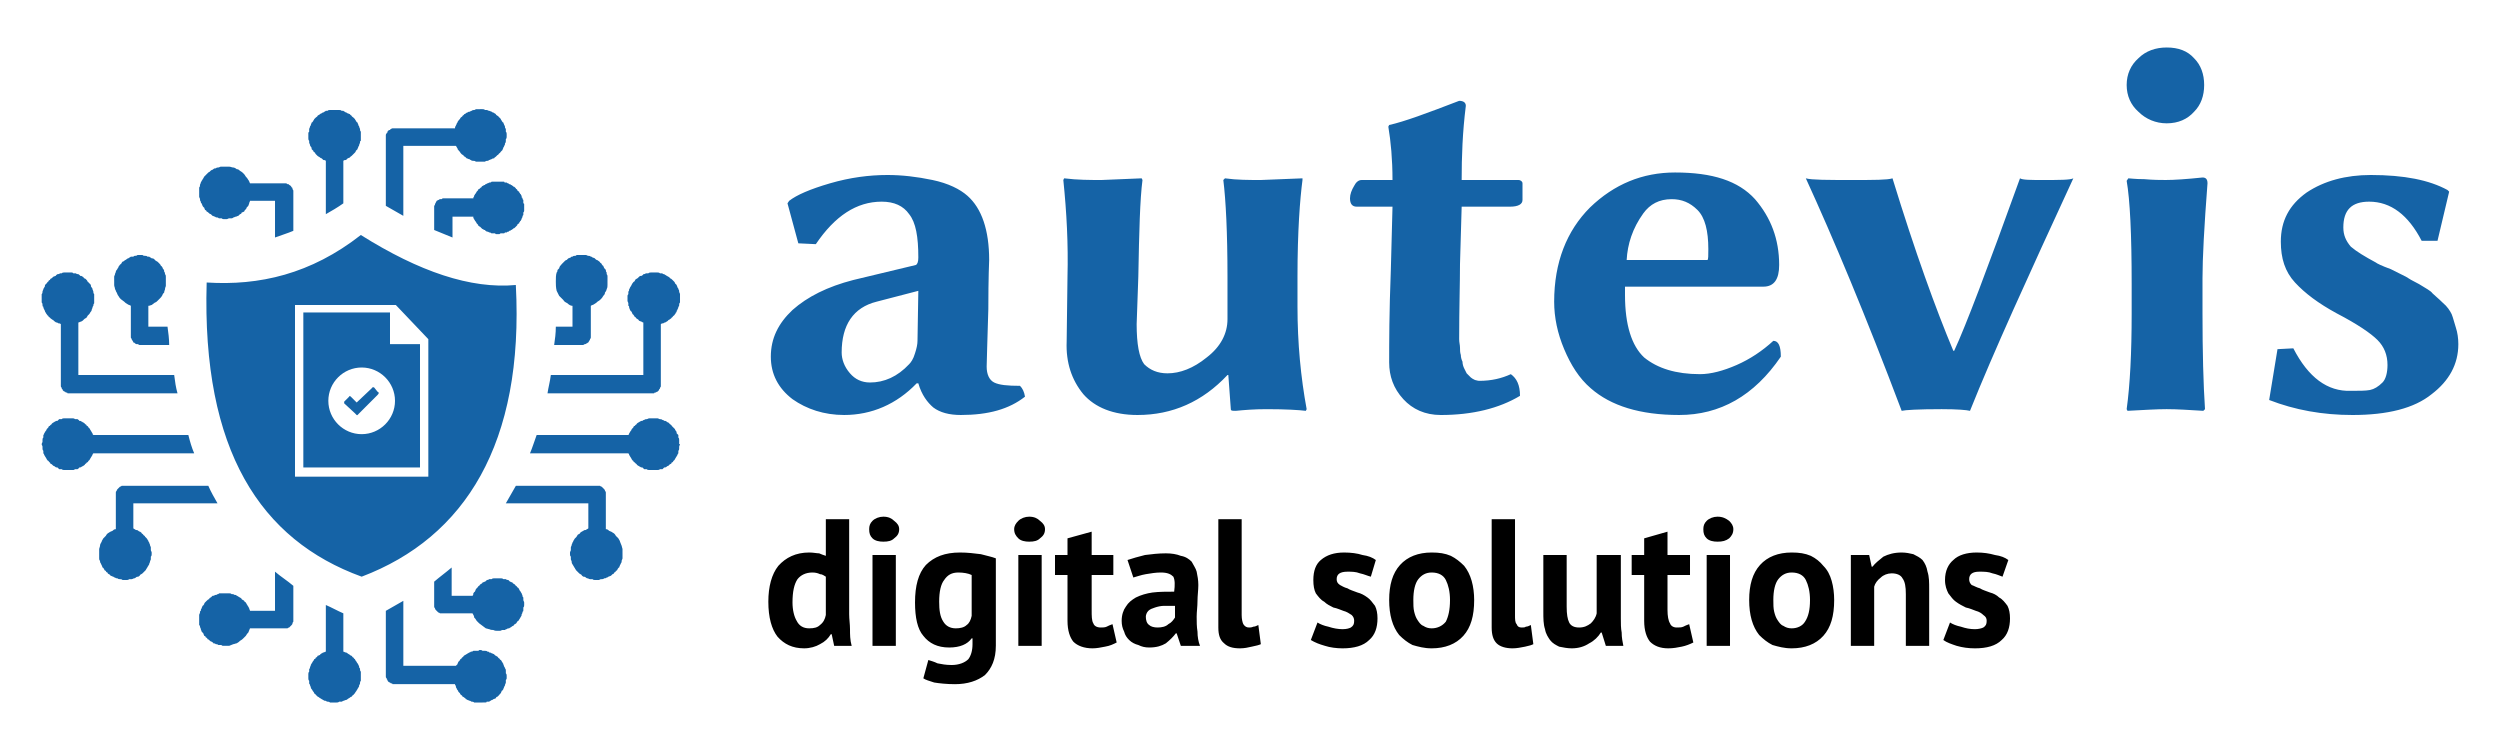 <?xml version="1.0" encoding="UTF-8"?>
<!DOCTYPE svg PUBLIC "-//W3C//DTD SVG 1.1//EN" "http://www.w3.org/Graphics/SVG/1.1/DTD/svg11.dtd">
<!-- Creator: CorelDRAW X8 -->
<svg xmlns="http://www.w3.org/2000/svg" xml:space="preserve" width="300px" height="90px" version="1.1" shape-rendering="geometricPrecision" text-rendering="geometricPrecision" image-rendering="optimizeQuality" fill-rule="evenodd" clip-rule="evenodd"
viewBox="0 0 3000 900"
 xmlns:xlink="http://www.w3.org/1999/xlink">
 <g id="Ebene_x0020_1">
  <path fill="#1563A6" fill-rule="nonzero" d="M1102 349l-50 13c-28,7 -42,28 -42,61 0,8 3,17 10,25 6,7 14,11 24,11 17,0 33,-7 47,-22 2,-2 5,-6 7,-13 2,-6 3,-11 3,-15l1 -60zm82 91c0,9 3,16 9,19 6,3 16,4 31,4 3,3 5,7 6,13 -19,15 -44,22 -77,22 -14,0 -25,-3 -33,-9 -7,-6 -14,-15 -18,-29l-2 0c-24,25 -54,38 -87,38 -24,0 -45,-7 -62,-19 -17,-13 -26,-30 -26,-51 0,-22 9,-40 26,-56 18,-16 42,-28 73,-36l75 -18c2,-1 3,-4 3,-9 0,-25 -3,-42 -11,-52 -7,-10 -18,-15 -33,-15 -30,0 -56,17 -79,51l-21 -1 -13 -48 2 -3c9,-7 25,-14 49,-21 24,-7 47,-10 69,-10 17,0 35,2 54,6 19,4 33,11 42,19 17,15 26,41 26,77 0,1 -1,21 -1,59 -1,38 -2,61 -2,69zm289 10c-30,32 -66,48 -108,48 -29,0 -51,-9 -65,-25 -14,-17 -21,-38 -20,-63l1 -78c1,-39 -1,-77 -5,-116l1 -2c16,2 31,2 45,2l48 -2 1 2c-3,23 -4,61 -5,116l-2 57c0,24 3,40 9,48 7,7 16,11 28,11 15,0 31,-6 47,-19 17,-13 25,-29 25,-46l0 -51c0,-53 -2,-92 -5,-116l2 -2c14,2 29,2 43,2l50 -2 0 2c-3,23 -6,61 -6,116l0 36c0,44 4,85 11,123l-1 2c-8,-1 -24,-2 -47,-2 -15,0 -27,1 -37,2 -4,0 -6,0 -6,-2l-3 -41 -1 0zm155 -202c-5,0 -8,-3 -8,-10 0,-5 2,-10 5,-15 2,-4 5,-7 9,-7l37 0c0,-25 -2,-46 -5,-64l1 -2c18,-4 45,-14 84,-29 5,0 8,2 8,6 -4,32 -5,61 -5,89l68 0c3,0 5,2 5,4l0 20c0,5 -5,8 -15,8l-58 0 -2 69c0,23 -1,53 -1,90 0,4 1,7 1,10 0,3 0,6 1,9 0,3 1,6 2,8 0,3 1,6 2,8 1,2 2,4 3,6 2,2 3,3 5,5 1,1 3,2 5,3 1,0 3,1 5,1 15,0 27,-3 38,-8 7,5 11,13 11,26 -25,15 -57,23 -95,23 -19,0 -34,-7 -45,-19 -12,-13 -17,-28 -17,-44 0,-23 0,-60 2,-111l2 -76 -43 0zm324 64l97 0c1,-1 1,-5 1,-13 0,-22 -4,-38 -13,-47 -9,-9 -19,-13 -31,-13 -15,0 -26,6 -34,17 -13,18 -19,37 -20,56zm176 97c6,0 9,6 9,19 -32,47 -73,70 -122,70 -47,0 -82,-11 -106,-32 -14,-12 -24,-28 -32,-47 -8,-19 -12,-38 -12,-57 0,-47 15,-85 43,-113 29,-28 63,-42 102,-42 45,0 76,10 96,32 19,22 29,48 29,79 0,17 -6,26 -19,26l-166 0 0 10c0,36 8,61 23,75 16,13 38,20 67,20 13,0 28,-4 44,-11 16,-7 31,-17 44,-29zm154 84c-43,-114 -82,-207 -115,-279 7,2 26,2 56,2 26,0 42,0 48,-2 27,88 52,157 73,207l1 0c14,-30 40,-99 79,-207 3,2 13,2 27,2 21,0 33,0 37,-2 -54,117 -96,209 -124,279 -4,-1 -15,-2 -34,-2 -28,0 -44,1 -48,2zm284 -359c-9,-8 -14,-19 -14,-32 0,-13 5,-24 14,-32 9,-9 21,-13 34,-13 14,0 25,4 33,13 8,8 12,19 12,32 0,13 -4,24 -12,32 -8,9 -19,14 -33,14 -13,0 -25,-5 -34,-14zm-8 207c0,-60 -2,-101 -6,-124l2 -3c2,0 8,1 19,1 11,1 20,1 26,1 10,0 25,-1 44,-3 4,0 6,2 6,7 -4,52 -6,90 -6,114l0 42c0,46 1,85 3,115l-2 2c-17,-1 -31,-2 -44,-2 -12,0 -28,1 -47,2l-1 -2c4,-29 6,-67 6,-115l0 -35zm175 78l19 -1c18,35 41,52 69,51 10,0 18,0 23,-1 5,-1 10,-4 15,-9 4,-4 6,-12 6,-21 0,-12 -4,-22 -12,-30 -8,-8 -24,-19 -49,-32 -22,-12 -38,-24 -50,-37 -12,-13 -17,-29 -17,-49 0,-25 10,-44 31,-59 21,-14 47,-21 77,-21 40,0 70,6 92,18l2 2 -14 59 -19 0c-16,-31 -37,-47 -63,-47 -21,0 -31,10 -31,31 0,9 3,16 9,23 7,6 17,12 30,19 1,1 7,4 18,8 10,5 16,8 18,9 3,2 8,5 16,9 8,5 14,8 16,11 3,3 7,6 12,11 6,5 9,10 11,14 2,5 3,10 5,16 2,6 3,13 3,20 0,24 -11,44 -32,60 -21,17 -53,25 -95,25 -36,0 -69,-6 -100,-18l10 -61z"/>
  <path fill="black" fill-rule="nonzero" d="M1019 737c0,6 1,12 1,18 0,6 0,13 2,20l-21 0 -3 -14 -1 0c-3,5 -7,9 -13,12 -5,3 -12,5 -19,5 -14,0 -24,-5 -32,-14 -7,-9 -11,-23 -11,-42 0,-18 4,-33 12,-43 9,-10 21,-16 37,-16 5,0 9,1 12,1 2,1 5,2 8,3l0 -44 28 0 0 114zm-48 17c6,0 10,-1 13,-4 4,-3 6,-7 7,-12l0 -46c-2,-1 -4,-3 -7,-3 -2,-1 -5,-2 -9,-2 -8,0 -14,3 -18,8 -4,6 -6,15 -6,28 0,9 2,17 5,22 3,6 8,9 15,9zm76 -88l28 0 0 109 -28 0 0 -109zm-4 -31c0,-4 1,-7 4,-10 3,-3 8,-5 13,-5 6,0 10,2 13,5 4,3 6,6 6,10 0,5 -2,8 -6,11 -3,3 -7,4 -13,4 -5,0 -10,-1 -13,-4 -3,-3 -4,-6 -4,-11zm152 140c0,16 -5,27 -13,35 -9,7 -21,11 -36,11 -10,0 -19,-1 -25,-2 -6,-2 -10,-3 -13,-5l6 -22c3,1 7,2 11,4 5,1 10,2 17,2 9,0 16,-3 20,-7 3,-4 5,-10 5,-18l0 -7 -1 0c-5,7 -14,11 -27,11 -14,0 -24,-5 -31,-14 -7,-8 -10,-22 -10,-40 0,-20 4,-35 13,-45 10,-10 23,-15 41,-15 9,0 17,1 25,2 7,2 13,3 18,5l0 105zm-48 -21c5,0 10,-1 13,-4 3,-2 5,-6 6,-11l0 -49c-4,-2 -10,-3 -16,-3 -8,0 -13,3 -17,9 -4,5 -6,14 -6,26 0,10 1,18 5,24 3,5 8,8 15,8zm75 -88l28 0 0 109 -28 0 0 -109zm-5 -31c0,-4 2,-7 5,-10 3,-3 8,-5 13,-5 6,0 10,2 13,5 4,3 6,6 6,10 0,5 -2,8 -6,11 -3,3 -7,4 -13,4 -5,0 -10,-1 -13,-4 -3,-3 -5,-6 -5,-11zm49 31l15 0 0 -20 29 -8 0 28 26 0 0 24 -26 0 0 42c0,7 0,13 2,16 1,3 4,5 9,5 2,0 5,0 7,-1 2,-1 4,-2 7,-3l5 22c-4,2 -8,4 -14,5 -5,1 -10,2 -15,2 -10,0 -18,-3 -23,-8 -4,-5 -7,-13 -7,-25l0 -55 -15 0 0 -24zm87 6c6,-2 13,-4 21,-6 8,-1 16,-2 25,-2 7,0 13,1 18,3 6,1 10,4 13,7 2,4 5,8 6,12 1,5 2,10 2,16 0,6 -1,13 -1,19 0,7 -1,13 -1,19 0,6 0,12 1,18 0,6 1,12 3,17l-23 0 -5 -15 -1 0c-3,4 -7,8 -12,12 -5,3 -11,5 -20,5 -5,0 -9,-1 -13,-3 -4,-1 -8,-3 -11,-6 -3,-3 -5,-6 -6,-10 -2,-4 -3,-8 -3,-13 0,-7 2,-13 5,-17 3,-5 7,-8 12,-11 6,-3 13,-5 20,-6 8,-1 17,-1 26,-1 1,-8 1,-14 -1,-18 -3,-3 -7,-5 -15,-5 -6,0 -12,1 -18,2 -6,1 -11,3 -15,4l-7 -21zm36 81c5,0 10,-1 13,-4 4,-2 6,-5 8,-8l0 -14c-5,0 -9,0 -13,0 -4,0 -8,1 -11,2 -3,1 -6,2 -8,4 -2,2 -3,5 -3,7 0,4 1,8 4,10 2,2 6,3 10,3zm101 -15c0,5 1,9 2,11 2,3 4,4 7,4 1,0 3,0 5,-1 2,0 4,-1 6,-2l3 23c-2,1 -6,2 -11,3 -4,1 -9,2 -14,2 -9,0 -15,-2 -19,-6 -5,-4 -7,-10 -7,-19l0 -130 28 0 0 115zm135 7c0,-3 -1,-5 -3,-7 -3,-2 -6,-4 -10,-5 -3,-1 -7,-3 -12,-4 -4,-2 -8,-4 -11,-7 -4,-2 -7,-6 -10,-10 -2,-4 -3,-9 -3,-16 0,-11 3,-19 9,-24 7,-6 16,-9 28,-9 8,0 16,1 22,3 7,1 12,3 16,6l-6 20c-4,-1 -8,-3 -13,-4 -5,-2 -10,-2 -15,-2 -9,0 -13,3 -13,9 0,3 1,5 4,7 2,1 5,3 9,4 3,2 7,3 12,5 4,1 8,3 12,6 3,2 6,6 9,10 2,4 3,9 3,15 0,11 -3,20 -10,26 -7,7 -18,10 -32,10 -7,0 -15,-1 -21,-3 -7,-2 -12,-4 -17,-7l8 -21c3,2 8,4 13,5 6,2 12,3 17,3 5,0 8,-1 10,-2 3,-2 4,-4 4,-8zm42 -25c0,-18 4,-32 13,-42 9,-10 22,-15 38,-15 9,0 16,1 23,4 6,3 11,7 16,12 4,5 7,11 9,18 2,7 3,15 3,23 0,19 -4,33 -13,43 -9,10 -22,15 -38,15 -9,0 -16,-2 -23,-4 -6,-3 -11,-7 -16,-12 -4,-5 -7,-11 -9,-18 -2,-7 -3,-15 -3,-24zm29 0c0,5 0,10 1,14 1,4 2,7 4,10 2,3 4,6 7,7 3,2 6,3 10,3 7,0 13,-3 17,-8 3,-6 5,-14 5,-26 0,-10 -2,-18 -5,-24 -3,-6 -9,-9 -17,-9 -7,0 -12,3 -16,8 -4,5 -6,14 -6,25zm122 18c0,5 0,9 2,11 1,3 3,4 6,4 2,0 4,0 5,-1 2,0 4,-1 6,-2l3 23c-2,1 -5,2 -10,3 -5,1 -10,2 -15,2 -8,0 -15,-2 -19,-6 -4,-4 -6,-10 -6,-19l0 -130 28 0 0 115zm62 -72l0 62c0,9 1,15 3,19 2,4 6,6 12,6 6,0 10,-2 14,-5 3,-3 6,-7 7,-12l0 -70 29 0 0 76c0,6 0,12 1,17 0,6 1,11 2,16l-21 0 -5 -16 -1 0c-3,5 -8,10 -14,13 -6,4 -13,6 -21,6 -5,0 -10,-1 -15,-2 -4,-2 -8,-4 -11,-8 -2,-3 -5,-7 -6,-13 -2,-6 -2,-13 -2,-21l0 -68 28 0zm78 0l15 0 0 -20 28 -8 0 28 27 0 0 24 -27 0 0 42c0,7 1,13 3,16 1,3 4,5 8,5 3,0 6,0 8,-1 2,-1 4,-2 7,-3l5 22c-4,2 -9,4 -14,5 -5,1 -10,2 -16,2 -10,0 -17,-3 -22,-8 -4,-5 -7,-13 -7,-25l0 -55 -15 0 0 -24zm90 0l28 0 0 109 -28 0 0 -109zm-4 -31c0,-4 1,-7 4,-10 3,-3 8,-5 13,-5 6,0 10,2 14,5 3,3 5,6 5,10 0,5 -2,8 -5,11 -4,3 -8,4 -14,4 -5,0 -10,-1 -13,-4 -3,-3 -4,-6 -4,-11zm55 85c0,-18 4,-32 13,-42 9,-10 22,-15 38,-15 9,0 16,1 23,4 6,3 11,7 15,12 5,5 8,11 10,18 2,7 3,15 3,23 0,19 -4,33 -13,43 -9,10 -22,15 -38,15 -9,0 -16,-2 -23,-4 -6,-3 -11,-7 -16,-12 -4,-5 -7,-11 -9,-18 -2,-7 -3,-15 -3,-24zm29 0c0,5 0,10 1,14 1,4 2,7 4,10 2,3 4,6 7,7 3,2 6,3 10,3 7,0 13,-3 16,-8 4,-6 6,-14 6,-26 0,-10 -2,-18 -5,-24 -3,-6 -9,-9 -17,-9 -7,0 -12,3 -16,8 -4,5 -6,14 -6,25zm159 55l0 -62c0,-9 -1,-15 -4,-19 -2,-4 -7,-6 -13,-6 -5,0 -10,2 -13,5 -4,3 -7,7 -8,11l0 71 -28 0 0 -109 22 0 3 14 1 0c3,-4 8,-8 13,-12 6,-3 13,-5 22,-5 5,0 10,1 14,2 4,2 8,4 11,7 3,4 5,8 6,14 2,6 2,13 2,21l0 68 -28 0zm97 -30c0,-3 -1,-5 -4,-7 -2,-2 -5,-4 -9,-5 -3,-1 -7,-3 -12,-4 -4,-2 -8,-4 -12,-7 -3,-2 -6,-6 -9,-10 -2,-4 -4,-9 -4,-16 0,-11 4,-19 10,-24 6,-6 16,-9 28,-9 8,0 15,1 22,3 7,1 12,3 16,6l-7 20c-3,-1 -7,-3 -12,-4 -5,-2 -10,-2 -16,-2 -8,0 -12,3 -12,9 0,3 1,5 3,7 3,1 6,3 10,4 3,2 7,3 12,5 4,1 8,3 11,6 4,2 7,6 10,10 2,4 3,9 3,15 0,11 -3,20 -10,26 -7,7 -18,10 -32,10 -8,0 -15,-1 -22,-3 -6,-2 -12,-4 -16,-7l8 -21c3,2 8,4 13,5 6,2 11,3 17,3 4,0 8,-1 10,-2 3,-2 4,-4 4,-8z"/>
  <path fill="#1563A6" d="M433 282c70,44 132,65 186,60 10,190 -61,303 -185,350 -121,-44 -192,-151 -186,-353 63,4 125,-10 185,-57l0 0zm-79 253l0 -169 121 0 39 41 0 128 0 22 0 15 0 0 -160 0 0 -15 0 -22zm150 0l0 -122 -36 0 0 -38 -104 0 0 160 0 22 0 4 140 0 0 0 0 -4 0 -22zm-70 -94c22,0 40,18 40,40 0,22 -18,40 -40,40 -22,0 -40,-18 -40,-40 0,-22 18,-40 40,-40zm-13 35l7 7 18 -17c1,-1 1,-2 3,-1l4 5c2,1 2,2 0,4l-22 22c-3,3 -2,3 -5,0l-13 -12c0,-1 0,-2 0,-2l6 -6c0,-1 1,-1 2,0l0 0zm158 367l-5 0 0 0c-1,0 -2,0 -3,0 -1,0 -2,0 -2,0 -1,-1 -2,-1 -3,-1 -1,0 -1,-1 -2,-1 -1,0 -2,-1 -3,-1 0,0 -1,-1 -2,-1 0,-1 -1,-1 -2,-2 0,0 -1,-1 -2,-1 0,-1 -1,-2 -2,-2 0,-1 -1,-1 -1,-2 -1,-1 -1,-1 -2,-2 0,-1 -1,-2 -1,-2 -1,-1 -1,-2 -1,-2 -1,-1 -1,-2 -1,-3 -1,-1 -1,-1 -1,-2l-73 0c0,0 -1,0 -2,0 0,-1 -1,-1 -2,-1 0,0 -1,-1 -1,-1 -1,0 -2,-1 -2,-1 -1,-1 -1,-1 -1,-2 -1,-1 -1,-1 -1,-2 -1,-1 -1,-1 -1,-2 0,-1 0,-1 0,-2l0 -77c7,-4 14,-8 21,-12l0 78 63 0c1,-1 1,-1 2,-2 0,-1 1,-2 1,-3 1,0 1,-1 2,-2 0,-1 1,-1 2,-2 0,-1 1,-1 2,-2 0,-1 1,-1 2,-2 1,0 1,-1 2,-1 1,-1 2,-1 3,-2 1,0 1,0 2,-1 1,0 2,0 3,-1 1,0 2,0 3,0 1,0 2,0 3,0 1,-1 1,-1 2,-1 1,0 2,0 3,1 1,0 2,0 3,0 1,0 2,0 3,1 1,0 2,0 2,1 1,0 2,0 3,1 1,0 2,1 3,1 0,1 1,1 2,2 1,0 1,1 2,1 1,1 1,2 2,2 1,1 1,2 2,2 1,1 1,2 2,3 0,1 1,1 1,2 0,1 1,2 1,3 1,1 1,2 1,2 1,1 1,2 1,3 0,1 0,2 0,3 1,1 1,2 1,3 0,1 0,2 0,3 0,0 0,1 -1,2 0,1 0,2 0,3 0,1 -1,2 -1,3 0,1 -1,2 -1,2 0,1 -1,2 -1,3 -1,1 -1,2 -2,2 0,1 -1,2 -1,3 -1,0 -1,1 -2,2 -1,1 -1,1 -2,2 -1,0 -2,1 -2,2 -1,0 -2,1 -3,1 -1,1 -1,1 -2,1 -1,1 -2,1 -3,2 -1,0 -2,0 -3,0 0,1 -1,1 -2,1 -1,0 -2,0 -3,0l0 0zm-58 -594l0 27c7,3 15,6 22,9l0 -25 25 0c0,0 0,1 0,2 1,0 1,1 1,1 0,1 1,1 1,2 0,0 1,1 1,1 0,1 1,1 1,2 0,0 1,1 1,1 1,1 1,1 1,2 1,0 1,1 2,1 0,0 1,1 1,1 1,1 1,1 1,1 1,1 1,1 2,1 0,1 1,1 2,1 0,1 1,1 1,1 1,1 1,1 2,1 0,0 1,0 2,1 0,0 1,0 1,0 1,0 1,1 2,1 1,0 1,0 2,0 0,0 1,0 2,0 0,0 1,1 1,1 1,0 2,0 2,0 1,0 2,0 2,0 1,0 1,-1 2,-1 1,0 1,0 2,0 0,0 1,0 2,0 0,0 1,-1 1,-1 1,0 2,0 2,0 1,-1 1,-1 2,-1 0,0 1,0 1,-1 1,0 2,0 2,-1 1,0 1,0 2,-1 0,0 1,0 1,-1 1,0 1,0 2,-1 0,0 1,-1 1,-1 0,0 1,-1 1,-1 1,-1 1,-1 1,-2 1,0 1,-1 2,-1 0,-1 0,-1 1,-2 0,0 0,-1 1,-1 0,-1 0,-1 1,-2 0,0 0,-1 0,-1 1,-1 1,-2 1,-2 0,-1 0,-1 1,-2 0,0 0,-1 0,-2 0,0 0,-1 0,-1 1,-1 1,-2 1,-2 0,-1 0,-1 0,-2 0,-1 0,-1 0,-2 0,-1 0,-1 0,-2 0,0 0,-1 0,-2 0,0 0,-1 -1,-1 0,-1 0,-2 0,-2 0,-1 0,-1 0,-2 -1,-1 -1,-1 -1,-2 0,0 0,-1 -1,-1 0,-1 0,-2 0,-2 -1,-1 -1,-1 -1,-2 -1,0 -1,-1 -1,-1 -1,-1 -1,-1 -1,-2 -1,0 -1,-1 -2,-1 0,-1 0,-1 -1,-2 0,0 -1,0 -1,-1 0,0 -1,-1 -1,-1 -1,-1 -1,-1 -2,-1 0,-1 -1,-1 -1,-1 -1,-1 -1,-1 -2,-1 0,-1 -1,-1 -2,-1 0,0 -1,-1 -1,-1 -1,0 -1,0 -2,-1 0,0 -1,0 -2,0 0,0 -1,0 -1,-1 -1,0 -2,0 -2,0 -1,0 -1,0 -2,0 -1,0 -1,0 -2,0 0,0 -1,0 -2,0 0,0 -1,0 -2,0 0,0 -1,0 -1,0 -1,0 -2,0 -2,0 -1,0 -1,0 -2,0 -1,1 -1,1 -2,1 0,0 -1,0 -1,0 -1,1 -2,1 -2,1 -1,0 -1,1 -2,1 0,0 -1,0 -1,1 -1,0 -2,0 -2,1 -1,0 -1,0 -2,1 0,0 0,1 -1,1 0,0 -1,1 -1,1 -1,1 -1,1 -2,1 0,1 0,1 -1,2 0,0 -1,1 -1,1 0,1 -1,1 -1,2 0,0 -1,1 -1,1 0,1 -1,1 -1,2 0,0 0,1 -1,2 0,0 0,1 0,1l-36 0c-1,0 -1,0 -2,1 -1,0 -1,0 -2,0 -1,0 -1,1 -2,1 -1,0 -1,1 -2,1 0,1 -1,1 -1,2 0,1 -1,1 -1,2 0,1 0,1 -1,2 0,1 0,1 0,2l0 0zm-471 109c0,-1 0,-1 0,-2 0,-1 0,-2 0,-3 1,-1 1,-2 1,-3 0,-1 1,-2 1,-3 0,-1 1,-1 1,-2 1,-1 1,-2 1,-3 1,-1 1,-1 2,-2 1,-1 1,-2 2,-2 0,-1 1,-2 2,-2 0,-1 1,-2 2,-2 1,-1 1,-1 2,-2 1,0 2,-1 3,-1 0,-1 1,-1 2,-2 1,0 2,0 3,-1 1,0 1,0 2,0 1,-1 2,-1 3,-1 1,0 2,0 3,0 1,0 2,0 3,0 1,0 2,0 3,0 1,0 1,0 2,1 1,0 2,0 3,0 1,1 2,1 3,1 1,1 2,1 2,2 1,0 2,0 3,1 1,0 1,1 2,2 1,0 2,1 2,1 1,1 2,2 2,3 1,0 1,1 2,2 1,0 1,1 2,2 0,1 0,2 1,3 0,0 1,1 1,2 0,1 1,2 1,3 0,1 0,2 1,3 0,0 0,1 0,2 0,1 0,2 0,3 0,1 0,2 0,3 0,1 0,2 0,3 -1,1 -1,2 -1,3 0,0 -1,1 -1,2 0,1 -1,2 -1,3 0,1 -1,2 -1,2 -1,1 -1,2 -2,3 0,0 -1,1 -2,2 0,1 -1,1 -1,2 -1,1 -2,1 -3,2 0,0 -1,1 -2,2 -1,0 -1,1 -2,1 -1,0 -2,1 -3,1l0 63 115 0c1,8 2,15 4,22l-130 0c0,0 -1,0 -2,0 0,-1 -1,-1 -2,-1 0,0 -1,-1 -1,-1 -1,0 -2,-1 -2,-1 -1,-1 -1,-1 -1,-2 -1,0 -1,-1 -1,-2 -1,0 -1,-1 -1,-2 0,0 0,-1 0,-2l0 -72c-1,-1 -2,-1 -3,-1 0,0 -1,-1 -2,-1 -1,0 -2,-1 -2,-1 -1,-1 -2,-1 -2,-2 -1,0 -2,-1 -2,-1 -1,-1 -2,-1 -2,-2 -1,0 -2,-1 -2,-2 -1,0 -1,-1 -2,-2 0,0 -1,-1 -1,-2 -1,0 -1,-1 -1,-2 -1,-1 -1,-1 -1,-2 -1,-1 -1,-2 -1,-3 -1,0 -1,-1 -1,-2 0,-1 0,-2 -1,-3 0,0 0,-1 0,-2 0,-1 0,-2 0,-3zm87 -21c0,0 0,-1 0,-2 0,-1 0,-2 0,-3 0,-1 1,-2 1,-3 0,-1 1,-2 1,-3 0,-1 1,-2 1,-2 1,-1 1,-2 2,-3 0,-1 1,-2 1,-2 1,-1 1,-2 2,-2 1,-1 1,-2 2,-3 1,0 2,-1 2,-1 1,-1 2,-1 3,-2 0,0 1,-1 2,-1 1,-1 2,-1 3,-2 1,0 2,0 3,0 1,-1 1,-1 2,-1 1,0 2,0 3,-1 1,0 2,0 3,0 1,0 2,0 3,0 1,1 2,1 3,1 1,0 2,0 3,1 1,0 1,0 2,0 1,1 2,1 3,2 1,0 2,0 3,1 0,0 1,1 2,2 1,0 1,1 2,1 1,1 2,2 2,2 1,1 2,2 2,3 1,0 1,1 2,2 0,1 1,2 1,2 1,1 1,2 1,3 1,1 1,2 1,3 1,1 1,2 1,3 0,3 0,7 0,11 0,1 -1,2 -1,4 0,1 -1,2 -1,4 -1,1 -2,2 -2,3 -1,2 -2,3 -3,4 -1,1 -2,2 -3,3 -1,1 -2,2 -3,2 -1,1 -3,2 -4,3 -1,0 -2,1 -4,1l0 25 23 0c1,7 2,15 2,22l-35 0c-1,0 -2,0 -2,-1 -1,0 -2,0 -2,0 -1,0 -2,-1 -2,-1 -1,-1 -1,-1 -2,-1 0,-1 -1,-2 -1,-2 0,-1 -1,-1 -1,-2 0,-1 -1,-1 -1,-2 0,-1 0,-1 0,-2l0 -36c-1,-1 -3,-1 -4,-2 -2,-1 -3,-2 -4,-3 -1,-1 -3,-2 -4,-3 -1,-1 -2,-2 -3,-4 -1,-1 -1,-2 -2,-4 -1,-1 -1,-3 -2,-4 0,-2 -1,-3 -1,-5 0,-1 0,-3 0,-5l0 0zm-87 196c0,-1 1,-2 1,-3 0,-1 0,-2 0,-2 0,-1 0,-2 1,-3 0,-1 0,-2 0,-3 1,-1 1,-1 1,-2 1,-1 1,-2 2,-3 0,0 1,-1 1,-2 1,-1 1,-1 2,-2 0,-1 1,-2 2,-2 0,-1 1,-1 2,-2 0,-1 1,-1 2,-2 1,0 1,-1 2,-1 1,-1 2,-1 3,-1 1,-1 1,-1 2,-2 1,0 2,0 3,0 1,-1 2,-1 3,-1 0,0 1,0 2,0 1,0 2,0 3,0 1,0 2,0 3,0 1,0 2,0 2,0 1,0 2,0 3,1 1,0 2,0 3,0 1,1 2,1 2,2 1,0 2,0 3,1 1,0 1,1 2,1 1,1 2,1 2,2 1,0 2,1 2,2 1,0 2,1 2,2 1,0 1,1 2,2 0,1 1,1 1,2 1,1 1,2 2,3 0,1 0,1 1,2l114 0c2,8 4,15 7,22l-121 0c-1,1 -1,1 -1,2 -1,1 -1,2 -2,3 0,1 -1,1 -1,2 -1,1 -1,2 -2,2 0,1 -1,2 -2,2 0,1 -1,1 -2,2 0,1 -1,1 -2,2 -1,0 -1,1 -2,1 -1,1 -2,1 -3,1 0,1 -1,1 -2,2 -1,0 -2,0 -3,0 -1,1 -2,1 -2,1 -1,0 -2,0 -3,0 -1,0 -2,0 -3,0 -1,0 -2,0 -3,0 -1,0 -2,0 -2,0 -1,0 -2,0 -3,-1 -1,0 -2,0 -3,0 -1,-1 -1,-1 -2,-2 -1,0 -2,0 -3,-1 0,0 -1,-1 -2,-1 -1,-1 -1,-1 -2,-2 -1,0 -2,-1 -2,-2 -1,0 -1,-1 -2,-2 -1,0 -1,-1 -2,-2 0,-1 -1,-1 -1,-2 -1,-1 -1,-2 -2,-3 0,-1 0,-1 -1,-2 0,-1 0,-2 0,-3 -1,-1 -1,-2 -1,-3 0,0 0,-1 0,-2 0,-1 -1,-2 -1,-3zm69 131c0,-1 0,-3 0,-5 0,-1 1,-3 1,-4 0,-2 1,-3 2,-5 0,-1 1,-2 2,-4 1,-1 2,-2 3,-3 1,-2 2,-3 4,-4 1,-1 2,-1 4,-2 1,-1 2,-2 4,-2l0 -42c0,0 0,-1 0,-2 0,-1 0,-1 1,-2 0,0 0,-1 1,-2 0,0 1,-1 1,-1 1,-1 1,-1 2,-2 0,0 1,0 2,-1 0,0 1,0 2,0 0,0 1,0 2,0l100 0c3,7 7,14 11,21l-101 0 0 30c1,1 2,1 3,2 1,0 2,0 3,1 0,0 1,1 2,1 1,1 2,1 2,2 1,1 2,1 2,2 1,1 2,1 2,2 1,1 2,2 2,2 1,1 1,2 2,3 0,1 1,2 1,2 0,1 1,2 1,3 0,1 1,2 1,3 0,1 0,2 0,3 0,1 1,2 1,3 0,1 0,2 0,2 0,1 0,2 -1,3 0,1 0,2 0,3 0,1 -1,2 -1,3 0,1 -1,2 -1,3 0,1 -1,1 -1,2 -1,1 -1,2 -2,3 0,1 -1,1 -1,2 -1,1 -2,2 -2,2 -1,1 -2,2 -2,2 -1,1 -2,1 -3,2 0,1 -1,1 -2,2 -1,0 -2,0 -3,1 0,0 -1,1 -2,1 -1,0 -2,1 -3,1 -1,0 -2,0 -3,0 -1,1 -2,1 -3,1 -1,0 -2,0 -3,0 0,0 -1,0 -2,0 -1,-1 -2,-1 -3,-1 -1,0 -2,0 -3,-1 -1,0 -2,0 -3,-1 -1,0 -1,0 -2,-1 -1,0 -2,-1 -3,-1 -1,-1 -1,-1 -2,-2 -1,0 -2,-1 -2,-2 -1,0 -2,-1 -2,-2 -1,0 -2,-1 -2,-2 -1,-1 -1,-2 -2,-2 0,-1 -1,-2 -1,-3 -1,-1 -1,-2 -1,-2 -1,-1 -1,-2 -1,-3 -1,-1 -1,-2 -1,-3 0,-1 0,-2 0,-3 0,-1 0,-2 0,-3zm478 93c1,0 2,0 3,0 1,0 2,-1 3,-1 1,0 2,0 3,0 1,-1 1,-1 2,-1 1,-1 2,-1 3,-1 1,-1 2,-1 3,-2 0,0 1,-1 2,-1 1,-1 1,-2 2,-2 1,-1 2,-1 2,-2 1,-1 1,-2 2,-2 1,-1 1,-2 2,-3 0,-1 1,-1 1,-2 1,-1 1,-2 1,-3 1,-1 1,-2 1,-3 1,0 1,-1 1,-2 0,-1 0,-2 0,-3 1,-1 1,-2 1,-3 0,-1 0,-2 0,-3 0,-1 -1,-2 -1,-3 0,-1 0,-2 0,-3 -1,-1 -1,-1 -1,-2 0,-1 -1,-2 -1,-3 -1,-1 -1,-2 -2,-3 0,0 -1,-1 -1,-2 -1,-1 -1,-2 -2,-2 -1,-1 -1,-2 -2,-2 -1,-1 -1,-2 -2,-2 -1,-1 -2,-1 -2,-2 -1,0 -2,-1 -3,-1 -1,-1 -1,-1 -2,-2 -1,0 -2,0 -3,-1 -1,0 -2,0 -3,0 -1,-1 -2,-1 -3,-1 -1,0 -2,0 -3,0 0,0 -1,0 -2,0 -1,0 -2,0 -3,0 -1,0 -2,0 -3,1 -1,0 -2,0 -3,0 -1,1 -2,1 -3,1 0,1 -1,1 -2,2 -1,0 -2,1 -3,1 0,1 -1,1 -2,2 -1,0 -1,1 -2,2 -1,0 -1,1 -2,2 -1,1 -1,1 -2,2 0,1 -1,2 -1,3 -1,0 -1,1 -2,2 0,1 0,2 -1,3l-25 0 0 -34c-7,6 -14,11 -21,17l0 28c0,0 0,1 0,2 0,0 0,1 1,2 0,0 0,1 1,2 0,0 1,1 1,1 1,1 1,1 2,2 0,0 1,0 2,1 0,0 1,0 2,0 0,0 1,0 2,0l35 0c1,2 2,3 2,5 1,1 2,2 3,4 1,1 2,2 3,3 1,1 3,2 4,3 1,1 3,2 4,3 1,0 3,1 4,1 2,1 4,1 5,1 2,1 3,1 5,1l0 0zm-195 86c0,0 1,0 2,0 1,0 2,0 3,-1 1,0 2,0 3,0 1,0 1,-1 2,-1 1,0 2,-1 3,-1 1,0 2,-1 2,-1 1,-1 2,-1 3,-2 0,0 1,-1 2,-1 1,-1 1,-2 2,-2 1,-1 1,-2 2,-2 0,-1 1,-2 1,-2 1,-1 1,-2 2,-3 0,-1 1,-1 1,-2 1,-1 1,-2 1,-3 1,-1 1,-1 1,-2 0,-1 0,-2 1,-3 0,-1 0,-2 0,-3 0,-1 0,-2 0,-3 0,0 0,-1 0,-2 0,-1 0,-2 0,-3 -1,-1 -1,-2 -1,-3 0,-1 0,-1 -1,-2 0,-1 0,-2 -1,-3 0,-1 -1,-2 -1,-2 -1,-1 -1,-2 -2,-3 0,0 -1,-1 -1,-2 -1,0 -1,-1 -2,-2 -1,0 -1,-1 -2,-2 -1,0 -2,-1 -2,-1 -1,-1 -2,-1 -3,-2 0,0 -1,-1 -2,-1 -1,0 -2,-1 -3,-1l0 -46c-7,-3 -14,-7 -21,-10l0 56c-1,0 -2,1 -3,1 -1,0 -1,1 -2,1 -1,1 -2,1 -2,2 -1,0 -2,1 -3,1 0,1 -1,2 -2,2 0,1 -1,2 -2,2 0,1 -1,2 -1,2 -1,1 -1,2 -2,3 0,1 -1,1 -1,2 0,1 -1,2 -1,3 0,1 -1,2 -1,2 0,1 0,2 0,3 -1,1 -1,2 -1,3 0,1 0,2 0,3 0,0 0,1 0,2 0,1 0,2 1,3 0,1 0,2 0,3 0,1 1,1 1,2 0,1 1,2 1,3 0,1 1,2 1,2 1,1 1,2 2,3 0,0 1,1 1,2 1,1 2,1 2,2 1,1 2,1 2,2 1,0 2,1 2,1 1,1 2,1 3,2 1,0 1,1 2,1 1,1 2,1 3,1 1,1 2,1 2,1 1,0 2,0 3,1 1,0 2,0 3,0 1,0 2,0 3,0l0 0zm-131 -68c1,0 3,0 4,0 2,-1 3,-1 5,-2 1,0 3,-1 4,-1 2,-1 3,-2 4,-3 2,-1 3,-2 4,-3 1,-1 2,-2 3,-3 1,-2 2,-3 3,-4 1,-2 1,-3 2,-5l41 0c1,0 2,0 2,0 1,0 2,0 2,0 1,-1 2,-1 2,-1 1,-1 1,-1 2,-2 0,0 1,-1 1,-1 1,-1 1,-2 1,-2 0,-1 1,-2 1,-2 0,-1 0,-2 0,-2l0 -41c-7,-6 -15,-11 -22,-17l0 47 -30 0c0,-1 -1,-2 -1,-3 0,-1 -1,-1 -1,-2 -1,-1 -1,-2 -2,-3 0,-1 -1,-1 -1,-2 -1,-1 -2,-1 -2,-2 -1,-1 -2,-1 -3,-2 0,-1 -1,-1 -2,-2 -1,0 -1,-1 -2,-1 -1,-1 -2,-1 -3,-2 -1,0 -2,0 -3,-1 0,0 -1,0 -2,0 -1,-1 -2,-1 -3,-1 -1,0 -2,0 -3,0 -1,0 -2,0 -3,0 -1,0 -2,0 -3,0 -1,0 -2,0 -3,0 -1,1 -1,1 -2,1 -1,1 -2,1 -3,1 -1,1 -2,1 -3,1 -1,1 -1,1 -2,2 -1,0 -2,1 -2,2 -1,0 -2,1 -3,2 0,0 -1,1 -2,2 0,0 -1,1 -1,2 -1,1 -1,2 -2,2 0,1 -1,2 -1,3 -1,1 -1,2 -1,3 -1,0 -1,1 -1,2 0,1 -1,2 -1,3 0,1 0,2 0,3 0,1 0,2 0,3 0,1 0,2 0,3 0,1 0,2 0,3 1,1 1,1 1,2 0,1 1,2 1,3 0,1 1,2 1,3 1,1 1,1 2,2 0,1 1,2 1,3 1,0 2,1 2,2 1,0 2,1 2,2 1,0 2,1 3,2 0,0 1,1 2,1 1,1 2,1 2,2 1,0 2,0 3,1 1,0 2,0 3,1 1,0 2,0 3,0 1,0 2,1 2,1 1,0 2,0 3,0l1 0zm545 -417c0,-1 0,-1 0,-2 0,-1 0,-2 0,-3 0,-1 -1,-2 -1,-3 0,-1 0,-2 -1,-3 0,-1 0,-1 -1,-2 0,-1 -1,-2 -1,-3 -1,-1 -1,-1 -2,-2 0,-1 -1,-2 -1,-2 -1,-1 -2,-2 -2,-2 -1,-1 -2,-2 -3,-2 0,-1 -1,-1 -2,-2 -1,0 -1,-1 -2,-1 -1,-1 -2,-1 -3,-2 -1,0 -2,0 -2,-1 -1,0 -2,0 -3,0 -1,-1 -2,-1 -3,-1 -1,0 -2,0 -3,0 -1,0 -2,0 -3,0 -1,0 -1,0 -2,0 -1,0 -2,0 -3,1 -1,0 -2,0 -3,0 -1,1 -2,1 -3,1 0,1 -1,1 -2,2 -1,0 -2,0 -3,1 0,0 -1,1 -2,2 -1,0 -1,1 -2,1 -1,1 -1,2 -2,3 -1,0 -1,1 -2,2 0,0 -1,1 -1,2 -1,1 -1,2 -2,3 0,0 0,1 -1,2 0,1 0,2 -1,3 0,1 0,2 0,3 0,0 -1,1 -1,2 0,1 0,2 0,3 0,1 0,2 0,3 0,1 1,2 1,3 0,1 0,2 0,3 1,0 1,1 1,2 0,1 1,2 1,3 1,1 1,2 2,2 0,1 1,2 1,3 1,0 1,1 2,2 0,1 1,1 2,2 0,1 1,1 2,2 1,0 1,1 2,2 1,0 2,1 3,1 0,0 1,1 2,1l0 63 -111 0c-1,8 -3,15 -4,22l126 0c0,0 1,0 2,0 0,-1 1,-1 2,-1 0,0 1,-1 2,-1 0,0 1,-1 1,-1 1,-1 1,-1 1,-2 1,0 1,-1 1,-2 1,0 1,-1 1,-2 0,0 0,-1 0,-2l0 -72c1,-1 2,-1 3,-1 0,0 1,-1 2,-1 1,0 1,-1 2,-1 1,-1 2,-1 2,-2 1,0 2,-1 2,-1 1,-1 2,-1 2,-2 1,0 1,-1 2,-2 1,0 1,-1 2,-2 0,0 1,-1 1,-2 1,0 1,-1 1,-2 1,-1 1,-1 1,-2 1,-1 1,-2 1,-3 1,0 1,-1 1,-2 0,-1 0,-2 1,-3 0,0 0,-1 0,-2 0,-1 0,-2 0,-3l0 0zm-87 -21c0,0 0,-1 0,-2 0,-1 0,-2 0,-3 0,-1 0,-2 -1,-3 0,-1 0,-1 0,-2 -1,-1 -1,-2 -1,-3 -1,-1 -1,-2 -2,-2 0,-1 -1,-2 -1,-3 -1,0 -1,-1 -2,-2 0,-1 -1,-1 -2,-2 0,-1 -1,-1 -2,-2 0,0 -1,-1 -2,-1 -1,-1 -2,-1 -2,-2 -1,0 -2,-1 -3,-1 -1,-1 -1,-1 -2,-1 -1,-1 -2,-1 -3,-1 -1,0 -2,-1 -3,-1 -1,0 -1,0 -2,0 -1,0 -2,0 -3,0 -1,0 -2,0 -3,0 -1,0 -2,0 -3,0 -1,1 -1,1 -2,1 -1,0 -2,0 -3,1 -1,0 -2,0 -2,1 -1,0 -2,1 -3,1 -1,1 -1,1 -2,2 -1,0 -2,1 -2,1 -1,1 -2,2 -2,2 -1,1 -2,2 -2,2 -1,1 -1,2 -2,2 0,1 -1,2 -1,3 -1,1 -1,1 -2,2 0,1 0,2 -1,3 -1,3 -1,7 -1,11 0,3 0,7 1,11 1,2 2,4 3,6 2,2 3,3 5,5 1,2 3,3 5,4 2,2 4,3 6,3l0 25 -20 0c0,8 -1,15 -2,22l33 0c1,0 2,0 2,0 1,-1 2,-1 2,-1 1,0 2,-1 2,-1 1,0 1,-1 2,-1 0,-1 1,-1 1,-2 1,-1 1,-1 1,-2 0,0 1,-1 1,-2 0,0 0,-1 0,-2l0 -36c1,-1 3,-1 4,-2 2,-1 3,-2 4,-3 2,-1 3,-2 4,-3 1,-1 2,-2 3,-4 1,-1 2,-2 2,-4 1,-1 2,-3 2,-4 1,-2 1,-3 1,-5 0,-1 0,-3 0,-5zm86 196c0,-1 0,-2 0,-3 0,-1 0,-2 0,-2 0,-1 0,-2 -1,-3 0,-1 0,-2 0,-3 -1,-1 -1,-1 -2,-2 0,-1 0,-2 -1,-3 0,0 -1,-1 -1,-2 -1,-1 -1,-1 -2,-2 -1,-1 -1,-1 -2,-2 0,-1 -1,-1 -2,-2 -1,-1 -1,-1 -2,-2 -1,0 -2,-1 -2,-1 -1,-1 -2,-1 -3,-1 -1,-1 -1,-1 -2,-1 -1,-1 -2,-1 -3,-1 -1,0 -2,-1 -3,-1 0,0 -1,0 -2,0 -1,0 -2,0 -3,0 -1,0 -2,0 -3,0 -1,0 -2,0 -2,0 -1,0 -2,1 -3,1 -1,0 -2,0 -3,1 -1,0 -1,0 -2,1 -1,0 -2,0 -3,1 -1,0 -1,1 -2,1 -1,1 -2,1 -2,2 -1,1 -2,1 -2,2 -1,0 -2,1 -2,2 -1,1 -1,1 -2,2 0,1 -1,2 -1,2 -1,1 -1,2 -2,3 0,1 0,1 -1,2l-110 0c-3,8 -5,15 -8,22l118 0c1,1 1,1 1,2 1,1 1,2 2,3 0,1 1,1 1,2 1,1 1,2 2,2 0,1 1,2 2,2 0,1 1,1 2,2 0,1 1,1 2,2 1,0 1,1 2,1 1,1 2,1 3,1 1,1 1,1 2,2 1,0 2,0 3,0 1,1 2,1 3,1 0,0 1,0 2,0 1,0 2,0 3,0 1,0 2,0 3,0 1,0 2,0 2,0 1,0 2,0 3,-1 1,0 2,0 3,0 1,-1 1,-1 2,-2 1,0 2,0 3,-1 0,0 1,-1 2,-1 1,-1 1,-1 2,-2 1,0 2,-1 2,-2 1,0 2,-1 2,-2 1,0 1,-1 2,-2 0,-1 1,-1 1,-2 1,-1 1,-2 2,-3 0,-1 0,-1 1,-2 0,-1 0,-2 0,-3 1,-1 1,-2 1,-3 0,0 0,-1 0,-2 0,-1 1,-2 1,-3l-1 0zm-68 131c0,-1 0,-3 0,-5 0,-1 -1,-3 -1,-4 -1,-2 -1,-3 -2,-5 0,-1 -1,-2 -2,-4 -1,-1 -2,-2 -3,-3 -1,-2 -2,-3 -4,-4 -1,-1 -2,-1 -4,-2 -1,-1 -2,-2 -4,-2l0 -42c0,0 0,-1 0,-2 0,0 0,-1 -1,-2 0,0 0,-1 -1,-2 0,0 -1,-1 -1,-1 -1,-1 -1,-1 -2,-2 0,0 -1,0 -2,-1 0,0 -1,0 -2,0 0,0 -1,0 -2,0l-97 0c-4,7 -8,14 -12,21l99 0 0 30c-1,1 -2,1 -3,2 -1,0 -2,0 -3,1 -1,0 -1,1 -2,1 -1,1 -2,1 -2,2 -1,1 -2,1 -3,2 0,1 -1,1 -1,2 -1,1 -2,2 -2,2 -1,1 -1,2 -2,3 0,1 -1,2 -1,2 0,1 -1,2 -1,3 0,1 -1,2 -1,3 0,1 0,2 0,3 0,1 -1,2 -1,3 0,1 0,2 0,2 0,1 0,2 1,3 0,1 0,2 0,3 0,1 1,2 1,3 0,1 0,2 1,3 0,1 1,1 1,2 1,1 1,2 2,3 0,1 1,1 1,2 1,1 2,2 2,2 1,1 2,2 2,2 1,1 2,1 3,2 0,1 1,1 2,2 1,0 2,0 3,1 0,0 1,1 2,1 1,0 2,1 3,1 1,0 2,0 3,0 1,1 2,1 3,1 1,0 2,0 2,0 1,0 2,0 3,0 1,-1 2,-1 3,-1 1,0 2,0 3,-1 1,0 2,0 3,-1 1,0 1,0 2,-1 1,0 2,-1 3,-1 1,-1 1,-1 2,-2 1,0 2,-1 2,-2 1,0 2,-1 2,-2 1,0 2,-1 2,-2 1,-1 1,-2 2,-2 0,-1 1,-2 1,-3 1,-1 1,-2 1,-2 1,-1 1,-2 1,-3 0,-1 1,-2 1,-3 0,-1 0,-2 0,-3 0,-1 0,-2 0,-3zm-171 -533l0 0 0 0 0 0c1,0 2,0 3,0 1,0 2,0 3,1 1,0 2,0 2,0 1,0 2,1 3,1 1,0 2,1 3,1 1,1 1,1 2,1 1,1 2,1 3,2 0,1 1,1 2,2 1,0 1,1 2,2 1,0 1,1 2,2 0,1 1,1 1,2 1,1 1,2 2,2 0,1 1,2 1,3 1,1 1,2 1,3 0,1 1,1 1,2 0,1 0,2 0,3 1,1 1,2 1,3 0,1 0,2 0,3 0,1 0,2 -1,3 0,1 0,1 0,2 0,1 0,2 -1,3 0,1 0,2 -1,3 0,1 -1,2 -1,2 0,1 -1,2 -1,3 -1,1 -1,1 -2,2 -1,1 -1,2 -2,2 -1,1 -1,2 -2,2 -1,1 -1,1 -2,2 -1,1 -2,1 -2,2 -1,0 -2,0 -3,1 -1,0 -2,1 -3,1 0,0 -1,1 -2,1 -1,0 -2,0 -3,1 -1,0 -2,0 -3,0 -1,0 -2,0 -3,0 -1,0 -1,0 -2,0 -1,0 -2,0 -3,0 -1,-1 -2,-1 -3,-1 -1,0 -2,0 -3,-1 -1,0 -1,-1 -2,-1 -1,0 -2,-1 -3,-1 -1,-1 -1,-1 -2,-2 -1,0 -2,-1 -2,-2 -1,0 -2,-1 -2,-1 -1,-1 -2,-2 -2,-3 -1,0 -1,-1 -2,-2 -1,-1 -1,-1 -1,-2 -1,-1 -1,-2 -2,-3l-63 0 0 84c-7,-4 -14,-8 -21,-12l0 -82c0,-1 0,-2 0,-3 0,0 0,-1 1,-2 0,0 0,-1 1,-1 0,-1 0,-2 1,-2 0,-1 1,-1 2,-1 0,-1 1,-1 1,-1 1,-1 2,-1 2,-1 1,0 2,0 2,0l73 0c0,-1 0,-2 1,-3 0,0 0,-1 1,-2 0,-1 0,-1 1,-2 0,-1 1,-2 1,-2 1,-1 1,-2 2,-2 0,-1 1,-2 1,-2 1,-1 2,-1 2,-2 1,-1 2,-1 2,-2 1,0 2,-1 2,-1 1,-1 2,-1 2,-1 1,-1 2,-1 3,-1 1,-1 1,-1 2,-1 1,-1 2,-1 3,-1 0,0 1,0 2,-1 1,0 2,0 3,0 0,0 1,0 2,0l0 0zm-174 1c0,0 1,0 2,0 1,0 2,0 3,0 1,0 2,0 3,1 1,0 1,0 2,0 1,1 2,1 3,2 1,0 1,0 2,1 1,0 2,1 3,1 0,1 1,1 2,2 0,1 1,1 2,2 0,0 1,1 2,2 0,1 1,1 1,2 1,1 1,2 2,2 0,1 1,2 1,3 0,1 1,1 1,2 0,1 1,2 1,3 0,1 0,2 1,3 0,0 0,1 0,2 0,1 0,2 0,3 0,1 0,2 0,3 0,1 0,2 0,3 -1,0 -1,1 -1,2 0,1 -1,2 -1,3 0,1 -1,2 -1,2 0,1 -1,2 -1,3 -1,1 -1,1 -2,2 0,1 -1,2 -1,2 -1,1 -2,2 -2,2 -1,1 -2,2 -2,2 -1,1 -2,1 -2,2 -1,0 -2,1 -3,1 0,1 -1,1 -2,2 -1,0 -2,0 -3,1l0 51c-7,5 -14,9 -21,13l0 -64c-1,-1 -2,-1 -3,-1 -1,-1 -1,-1 -2,-2 -1,0 -2,-1 -2,-1 -1,-1 -2,-1 -3,-2 0,0 -1,-1 -2,-2 0,0 -1,-1 -1,-2 -1,0 -2,-1 -2,-2 -1,-1 -1,-1 -2,-2 0,-1 0,-2 -1,-3 0,0 -1,-1 -1,-2 0,-1 -1,-2 -1,-3 0,-1 0,-2 0,-2 -1,-1 -1,-2 -1,-3 0,-1 0,-2 0,-3 0,-1 0,-2 0,-3 0,-1 0,-1 1,-2 0,-1 0,-2 0,-3 0,-1 1,-2 1,-3 0,-1 1,-1 1,-2 0,-1 1,-2 1,-3 1,0 1,-1 2,-2 0,-1 1,-1 1,-2 1,-1 2,-2 2,-2 1,-1 2,-1 2,-2 1,-1 2,-1 3,-2 0,0 1,-1 2,-1 1,-1 1,-1 2,-1 1,-1 2,-1 3,-2 1,0 2,0 2,0 1,-1 2,-1 3,-1 1,0 2,0 3,0 1,0 2,0 3,0zm-132 68c2,0 4,0 5,0 2,0 3,1 5,1 1,0 3,1 4,2 2,0 3,1 4,2 2,1 3,2 4,3 1,1 2,2 3,4 1,1 2,2 3,4 1,1 1,2 2,4l41 0c1,0 2,0 2,0 1,0 2,1 2,1 1,0 2,0 2,1 1,0 1,1 2,1 0,1 1,1 1,2 1,0 1,1 1,2 0,0 1,1 1,2 0,0 0,1 0,2l0 46c-7,3 -14,5 -22,8l0 -44 -30 0c0,1 -1,2 -1,3 0,1 -1,2 -1,3 -1,1 -1,1 -2,2 0,1 -1,2 -1,2 -1,1 -2,2 -2,3 -1,0 -2,1 -3,1 0,1 -1,2 -2,2 -1,1 -1,1 -2,2 -1,0 -2,1 -3,1 -1,0 -2,1 -3,1 0,0 -1,1 -2,1 -1,0 -2,0 -3,0 -1,0 -2,1 -3,1 -1,0 -2,0 -3,0 -1,0 -2,0 -3,-1 -1,0 -2,0 -3,0 -1,0 -1,-1 -2,-1 -1,0 -2,0 -3,-1 -1,0 -2,-1 -3,-1 -1,-1 -1,-1 -2,-2 -1,0 -2,-1 -2,-1 -1,-1 -2,-2 -3,-2 0,-1 -1,-2 -2,-2 0,-1 -1,-2 -1,-3 -1,0 -1,-1 -2,-2 0,-1 -1,-2 -1,-3 -1,0 -1,-1 -1,-2 -1,-1 -1,-2 -1,-3 0,-1 -1,-2 -1,-3 0,-1 0,-2 0,-3 0,-1 0,-2 0,-2 0,-1 0,-2 0,-3 0,-1 0,-2 0,-3 1,-1 1,-2 1,-3 0,-1 1,-2 1,-3 0,-1 1,-1 1,-2 1,-1 1,-2 2,-3 0,-1 1,-1 1,-2 1,-1 2,-2 2,-2 1,-1 2,-2 2,-2 1,-1 2,-2 3,-2 0,-1 1,-1 2,-2 1,0 2,-1 2,-1 1,-1 2,-1 3,-1 1,-1 2,-1 3,-1 1,0 2,-1 3,-1 1,0 2,0 2,0 1,0 2,0 3,0z"/>
 </g>
</svg>
